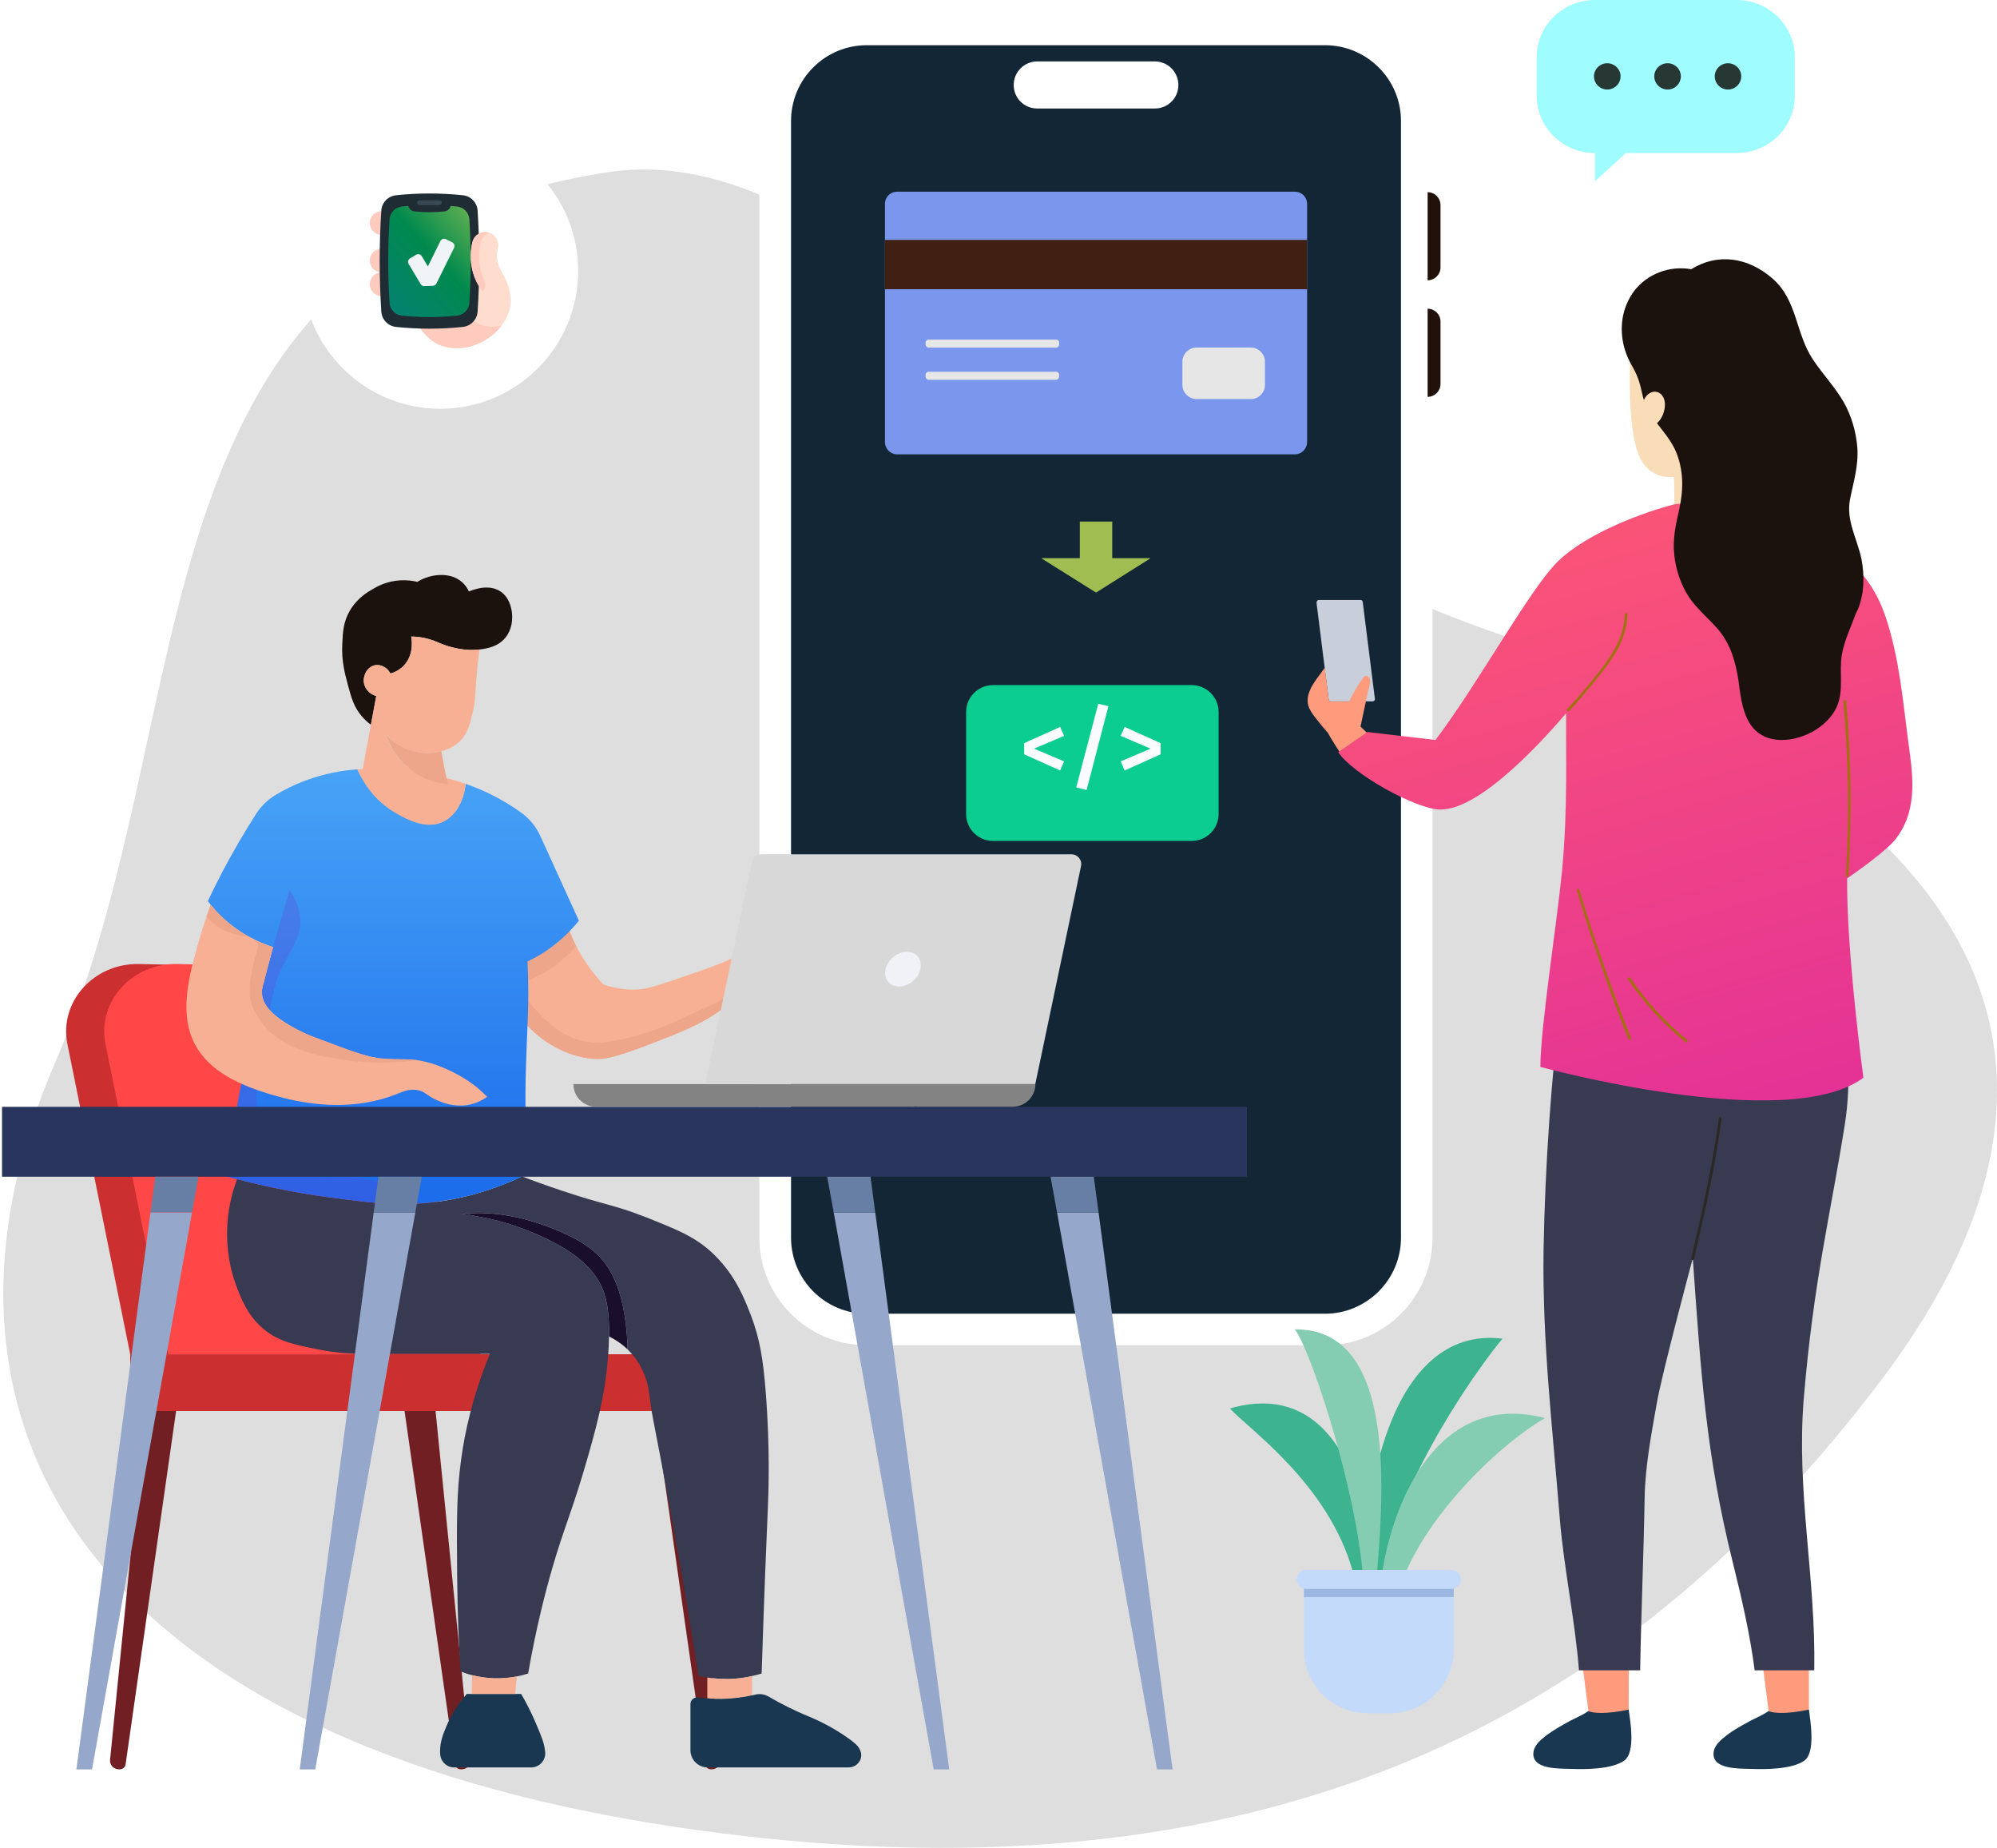 <svg width="601" height="556" viewBox="0 0 601 556" fill="none" xmlns="http://www.w3.org/2000/svg">
<path d="M182.709 51.855C256.604 40.409 320.06 146.895 454.207 191.86C588.457 236.825 642.302 314.594 566.237 415.152C490.172 515.813 381.759 576.311 203.482 549.741C25.205 523.068 -29.776 427.007 16.731 319.397C63.238 211.685 35.85 74.644 182.709 51.855Z" fill="black" fill-opacity="0.13"/>
<path d="M260.85 404.765C243.015 404.765 228.52 390.27 228.52 372.435V36.377C228.52 18.542 243.015 4.047 260.85 4.047H398.786C416.621 4.047 431.117 18.542 431.117 36.377V372.435C431.117 390.27 416.621 404.765 398.786 404.765H260.85Z" fill="white"/>
<path d="M421.626 372.438C421.626 384.996 411.339 395.283 398.781 395.283H260.844C248.286 395.283 238.066 384.996 238.066 372.438V36.38C238.066 23.822 248.286 13.602 260.844 13.602H398.781C411.339 13.602 421.626 23.822 421.626 36.38V372.438Z" fill="#132636"/>
<g filter="url(#filter0_d_3962_2552)">
<path d="M366.75 241.328C366.75 245.814 363.113 249.451 358.627 249.451H298.873C294.387 249.451 290.75 245.814 290.75 241.328V210.678C290.75 206.192 294.387 202.555 298.873 202.555H358.627C363.113 202.555 366.75 206.192 366.75 210.678V241.328Z" fill="#0ACD8F"/>
</g>
<path d="M320.239 221.424L311.2 225.257L320.239 229.09L319.056 231.835L308.219 226.961V223.601L319.056 218.727L320.239 221.424Z" fill="#F9FBFC"/>
<path d="M333.593 212.468L327.015 237.691L323.892 236.933L330.517 211.758L333.593 212.468Z" fill="#F9FBFC"/>
<path d="M349.298 223.601V226.961L338.461 231.835L337.278 229.09L346.269 225.257L337.278 221.424L338.461 218.727L349.298 223.601Z" fill="#F9FBFC"/>
<path d="M429.646 84.339V57.82C431.783 57.82 433.52 59.557 433.52 61.695V80.531C433.52 82.602 431.783 84.339 429.646 84.339Z" fill="#20110B"/>
<path d="M429.646 119.409V92.891C431.783 92.891 433.52 94.627 433.52 96.698V115.535C433.52 117.673 431.783 119.409 429.646 119.409Z" fill="#20110B"/>
<path d="M347.557 32.645H312.155C308.214 32.645 305.074 29.506 305.074 25.565C305.074 21.691 308.214 18.484 312.155 18.484H347.557C351.498 18.484 354.638 21.691 354.638 25.565C354.638 29.506 351.498 32.645 347.557 32.645Z" fill="white"/>
<path d="M389.703 136.701H270.002C267.931 136.701 266.328 135.031 266.328 133.027V61.354C266.328 59.283 267.931 57.68 270.002 57.68H389.703C391.707 57.68 393.377 59.283 393.377 61.354V133.027C393.377 135.031 391.707 136.701 389.703 136.701Z" fill="#7A97ED"/>
<path d="M393.377 87.017H266.328V72.188H393.377V87.017Z" fill="#402013"/>
<path d="M318.761 103.115V103.582C318.761 104.117 318.361 104.584 317.826 104.584H279.484C278.95 104.584 278.549 104.117 278.549 103.582V103.115C278.549 102.58 278.95 102.18 279.484 102.18H317.826C318.361 102.18 318.761 102.58 318.761 103.115Z" fill="#E6E6E6"/>
<path d="M318.761 112.795V113.262C318.761 113.797 318.361 114.264 317.826 114.264H279.484C278.95 114.264 278.549 113.797 278.549 113.262V112.795C278.549 112.26 278.95 111.859 279.484 111.859H317.826C318.361 111.859 318.761 112.26 318.761 112.795Z" fill="#E6E6E6"/>
<path d="M376.413 120.075H360.114C357.777 120.075 355.839 118.138 355.839 115.8V108.853C355.839 106.515 357.777 104.578 360.114 104.578H376.413C378.818 104.578 380.688 106.515 380.688 108.853V115.8C380.688 118.138 378.818 120.075 376.413 120.075Z" fill="#E6E6E6"/>
<path d="M334.727 167.951V156.93H324.975V167.951H313.552V168.085L329.851 178.305L346.083 168.085V167.951H334.727Z" fill="#9FBD51"/>
<path d="M410.127 181.195L413.774 210.273C413.87 210.657 413.486 211.041 413.102 211.041H400.53C400.147 211.041 399.859 210.753 399.859 210.465L396.212 181.387C396.212 180.907 396.5 180.523 396.884 180.523H409.455C409.839 180.523 410.127 180.811 410.127 181.195Z" fill="#C8CFDA"/>
<path d="M397.937 218.533C398.513 219.173 399.088 219.844 399.664 220.548C400.336 221.988 404.175 227.842 404.175 227.842L416.074 224.963C413.835 222.851 411.628 220.74 409.453 218.629C409.901 216.518 410.348 214.406 410.796 212.295C411.116 210.887 411.404 209.48 411.66 208.072C411.948 207.017 412.428 205.769 412.332 204.714C412.236 204.138 411.948 203.466 411.372 203.37C410.7 203.274 410.317 203.754 410.029 204.234C408.493 206.345 407.246 208.648 405.998 211.047H400.528C400.528 211.047 399.952 210.951 399.856 210.472L398.705 200.875C398.705 200.875 398.417 201.259 397.745 202.219C395.634 205.098 392.275 209.128 394.002 213.063C394.962 215.078 396.593 216.805 397.937 218.533Z" fill="#FF9B7D"/>
<path d="M544.39 516.89L532.586 517.274L528.651 486.757L544.39 486.469V516.89Z" fill="#FF9B7D"/>
<path d="M515.697 527.538C515.409 532.336 523.087 532.144 526.829 532.24C531.628 532.432 539.401 532.336 543.048 529.745C546.503 527.25 544.775 517.366 544.391 514.391C544.391 514.391 536.234 516.31 532.203 514.87C530.572 516.022 528.461 516.886 526.637 517.845C524.238 519.189 521.839 520.436 519.728 522.068C518 523.411 515.793 525.139 515.697 527.538Z" fill="#193750"/>
<path d="M490.158 516.89L478.355 517.274L474.42 486.757L490.254 486.469L490.158 516.89Z" fill="#FF9B7D"/>
<path d="M461.466 527.538C461.178 532.336 468.855 532.144 472.694 532.24C477.396 532.432 485.17 532.336 488.816 529.745C492.367 527.25 490.544 517.366 490.16 514.391C490.16 514.391 482.003 516.31 477.972 514.87C476.341 516.022 474.229 516.886 472.406 517.845C470.007 519.189 467.704 520.436 465.496 522.068C463.769 523.411 461.562 525.139 461.466 527.538Z" fill="#193750"/>
<path d="M475.187 502.581H493.613C493.9 485.115 494.668 467.841 494.956 450.472C495.148 441.067 496.971 431.566 498.603 422.257C500.234 412.949 509.447 378.593 509.447 378.593C511.846 412.181 513.286 437.228 521.539 470.337C524.13 480.701 526.721 492.025 528.064 502.581H546.01C546.49 474.463 540.54 448.744 542.843 420.818C545.818 385.118 551 365.062 555.223 338.191C557.334 325.044 555.799 311.704 554.935 298.461H470.005C466.838 324.276 465.015 350.187 464.535 376.194C464.151 404.024 467.222 429.263 469.429 456.997C470.581 471.296 474.131 488.282 475.187 502.581Z" fill="#373A50"/>
<path d="M490.646 107.109C490.454 111.332 489.878 127.838 492.949 136.283C496.02 144.824 503.697 143.481 503.697 143.481C503.985 145.304 503.889 154.325 503.889 154.325C511.374 156.34 523.562 154.037 523.562 154.037C521.547 148.375 522.698 130.813 522.698 130.813C513.486 112.196 490.646 107.109 490.646 107.109Z" fill="#F9DCB8"/>
<path d="M574.13 221.889C572.69 210.565 571.539 198.761 568.18 187.821C566.836 183.31 565.013 178.992 562.326 175.249C559.543 171.123 555.704 168.148 551.961 165.173C544.572 159.511 531.329 153.945 523.076 149.914L503.882 151.737C495.053 154.041 478.067 160.086 468.951 168.819C460.506 176.977 444.959 205.574 432.004 222.656L411.563 220.257L402.734 226.303C407.052 232.925 426.054 243.385 433.251 243.577C446.015 243.961 466.551 220.161 471.35 214.595C471.158 225.056 471.926 243.001 470.102 262.003C468.471 278.413 463.576 309.41 463.576 321.022C463.576 321.022 537.758 341.367 560.79 324.285C560.79 324.285 555.704 286.762 555.896 264.306C559.447 261.811 568.084 255.765 570.675 252.214C577.488 243.193 575.569 232.541 574.13 221.889Z" fill="url(#paint0_linear_3962_2552)"/>
<path d="M560.216 168.237C558.969 162.192 555.514 156.626 556.761 150.292C557.817 144.918 559.353 140.215 558.969 134.649C558.585 129.947 557.241 125.245 554.938 121.118C552.251 116.416 548.508 112.577 545.533 108.067C540.351 100.197 540.927 90.505 533.634 83.979C526.052 77.261 516.84 76.11 508.97 81.004C502.541 79.853 495.631 82.348 491.6 87.818C486.802 94.535 487.09 103.268 491.217 110.178C492.656 112.673 493.52 115.072 494.096 117.951C494.575 120.158 495.247 122.174 496.399 124.093C498.99 128.316 502.541 131.482 504.46 136.089C506.667 141.559 506.667 147.221 505.42 152.979C504.364 157.681 503.308 162.192 503.884 167.086C504.364 171.404 505.803 175.723 508.107 179.37C510.602 183.208 514.152 185.991 517.127 189.446C520.774 193.765 522.31 199.043 523.173 204.609C523.749 208.735 524.133 213.15 526.148 216.892C530.083 224.282 539.008 223.61 545.341 220.251C548.604 218.428 551.579 215.741 553.019 212.094C554.842 207.296 553.499 202.114 554.266 197.219C555.034 192.709 557.049 188.678 558.585 184.456C558.777 184.072 558.969 183.688 559.161 183.304C561.08 178.506 561.176 173.324 560.216 168.237Z" fill="#1B120E"/>
<path d="M500.812 123.612C500.141 126.491 498.029 128.507 496.206 128.027C494.383 127.451 493.519 124.764 494.191 121.789C494.958 118.91 496.878 117.47 498.701 117.95C500.525 118.43 501.58 120.733 500.812 123.612Z" fill="#F9DCB8"/>
<path d="M509.838 378.791C513.005 364.876 516.268 350.864 518.091 336.661C518.187 336.086 517.419 335.894 517.323 336.374C515.404 350.577 512.237 364.684 508.974 378.599C508.878 379.174 509.742 379.366 509.838 378.791Z" fill="#2B2826"/>
<path d="M472.407 213.822C474.646 211.327 476.822 208.8 478.933 206.24C483.923 200.099 489.681 193.381 489.777 184.84C489.777 184.264 489.009 184.36 488.913 184.936C488.817 193.573 482.484 200.578 477.493 206.72C475.638 208.96 473.719 211.135 471.735 213.246C471.16 213.918 472.023 214.206 472.407 213.822Z" fill="#A46E14"/>
<path d="M556.289 263.431C557.345 245.965 557.153 228.403 555.618 211.033C555.522 210.458 554.754 210.458 554.754 211.033C556.289 228.403 556.577 245.965 555.522 263.431C555.426 263.911 556.289 263.911 556.289 263.431Z" fill="#A46E14"/>
<path d="M474.528 267.946C479.07 283.045 484.22 297.919 489.978 312.57C490.17 313.05 491.034 312.858 490.842 312.282C485.02 297.695 479.838 282.853 475.295 267.754C475.199 267.178 474.336 267.37 474.528 267.946Z" fill="#A46E14"/>
<path d="M489.885 294.624C494.779 301.822 500.633 308.251 507.351 313.626C507.735 313.913 508.215 313.242 507.735 312.858C501.209 307.58 495.451 301.342 490.653 294.24C490.269 293.76 489.597 294.24 489.885 294.624Z" fill="#A46E14"/>
<path d="M416.43 472.911C420.648 444.659 446.69 409.115 452.203 402.789C417.955 398.597 409.52 451.646 411.07 477.332L416.43 472.911Z" fill="#3DB390"/>
<path d="M407.257 473.356C400.042 446.451 375.118 429.48 370.164 423.788C403.853 414.032 413.482 454.2 412.084 477.345L407.257 473.356Z" fill="#3DB390"/>
<path d="M410.263 475.333C408.307 447.971 394.206 405.466 389.659 400.004C421.468 399.495 415.955 453.128 414.303 474.876L410.263 475.333Z" fill="#84CDB3"/>
<path d="M420.141 481.459C425.756 459.05 450.197 435.244 464.984 426.683C429.262 417.409 415.492 459.635 414.856 484.838L420.141 481.459Z" fill="#84CDB3"/>
<path d="M437.492 477.336H392.421V496.416C392.421 506.909 401.008 515.496 411.501 515.496H418.412C428.905 515.496 437.492 506.909 437.492 496.416V477.336Z" fill="#C4DAFB"/>
<path d="M437.492 477.336H392.421V480.563H437.492V477.336Z" fill="#9BB7E1"/>
<path d="M436.838 472.383H393.088C391.513 472.383 390.243 473.678 390.243 475.254C390.243 476.803 391.513 478.099 393.088 478.099H436.838C438.414 478.099 439.684 476.803 439.684 475.254C439.684 473.678 438.414 472.383 436.838 472.383Z" fill="#C4DAFB"/>
<path d="M479.99 0H522.649C532.317 0 540.141 7.724 540.141 17.269V28.782C540.141 38.327 532.317 46.051 522.649 46.051H489.327L479.99 54.54V46.051C470.322 46.051 462.462 38.327 462.462 28.782V17.269C462.462 7.724 470.322 0 479.99 0Z" fill="#9FFDFF"/>
<path d="M483.693 19.031C485.907 19.031 487.715 20.817 487.715 22.966C487.715 25.152 485.907 26.937 483.693 26.937C481.515 26.937 479.707 25.152 479.707 22.966C479.707 20.817 481.515 19.031 483.693 19.031Z" fill="#273734"/>
<path d="M501.873 19.031C504.051 19.031 505.859 20.817 505.859 22.966C505.859 25.152 504.051 26.937 501.873 26.937C499.659 26.937 497.851 25.152 497.851 22.966C497.851 20.817 499.659 19.031 501.873 19.031Z" fill="#273734"/>
<path d="M520.041 19.031C522.255 19.031 524.026 20.817 524.026 22.966C524.026 25.152 522.255 26.937 520.041 26.937C517.827 26.937 516.056 25.152 516.056 22.966C516.056 20.817 517.827 19.031 520.041 19.031Z" fill="#273734"/>
<path d="M174 81.5C174 58.579 155.421 40 132.5 40C109.579 40 91 58.579 91 81.5C91 104.421 109.579 123 132.5 123C155.421 123 174 104.421 174 81.5Z" fill="white"/>
<g clip-path="url(#clip0_3962_2552)">
<path d="M114.845 63.531C112.878 63.531 111.284 65.126 111.284 67.092C111.284 69.059 112.878 70.653 114.845 70.653V74.841C112.878 74.841 111.284 76.436 111.284 78.402C111.284 80.369 112.878 81.963 114.845 81.963C112.878 81.963 111.284 83.557 111.284 85.524C111.284 87.49 112.878 89.085 114.845 89.085V63.531Z" fill="#FFCBBE"/>
<path d="M153.137 93.959C152.62 95.394 151.864 96.751 150.922 97.986H150.921C146.918 103.233 139.554 106.296 132.862 104.021C127.518 102.203 124.422 95.422 124.422 95.422C124.422 95.422 123.591 91.476 120.305 89.814C119.428 89.37 118.378 89.09 117.121 89.09L142.189 72.812C142.71 70.71 144.836 69.431 146.936 69.952C149.038 70.474 150.318 72.601 149.796 74.701C149.214 77.049 149.58 79.485 150.829 81.56C150.829 81.56 155.267 88.052 153.137 93.959Z" fill="#FFDDCE"/>
<path d="M150.921 97.985C146.918 103.233 139.555 106.296 132.862 104.02C127.518 102.203 124.422 95.422 124.422 95.422C124.422 95.422 123.591 91.476 120.305 89.814L121.147 87.914L140.369 88.058C138.504 93.079 142.251 99.88 150.921 97.985Z" fill="#FFCBBE"/>
<path d="M139.305 98.366C132.598 99.075 125.892 99.075 119.186 98.366C116.78 98.111 114.906 96.165 114.752 93.751C114.105 83.622 114.105 73.494 114.752 63.366C114.906 60.952 116.78 59.006 119.186 58.751C125.892 58.041 132.598 58.041 139.305 58.751C141.71 59.006 143.584 60.952 143.738 63.366C144.385 73.494 144.385 83.622 143.738 93.751C143.584 96.165 141.71 98.111 139.305 98.366Z" fill="#202C34"/>
<path d="M141.249 91.141C141.122 93.14 139.57 94.753 137.577 94.964C132.022 95.552 126.467 95.552 120.913 94.964C118.92 94.753 117.368 93.14 117.24 91.141C116.705 82.752 116.705 74.362 117.24 65.974C117.368 63.974 118.92 62.362 120.913 62.15C121.563 62.082 122.212 62.021 122.862 61.969C123.087 62.849 123.839 63.517 124.77 63.616C127.753 63.931 130.736 63.931 133.719 63.616C134.651 63.517 135.403 62.849 135.628 61.969C136.278 62.021 136.928 62.082 137.577 62.15C139.57 62.362 141.122 63.974 141.249 65.974C141.785 74.362 141.785 82.752 141.249 91.141Z" fill="url(#paint1_linear_3962_2552)"/>
<path d="M132.266 61.702H126.224C125.836 61.702 125.521 61.388 125.521 60.999C125.521 60.611 125.836 60.297 126.224 60.297H132.266C132.654 60.297 132.969 60.611 132.969 60.999C132.969 61.388 132.654 61.702 132.266 61.702Z" fill="#384954"/>
<path d="M145.282 87.699C141.597 83.185 141.101 77.193 142.189 72.812C142.71 70.711 144.835 69.431 146.937 69.952C149.038 70.474 150.318 72.6 149.796 74.7C149.213 77.049 149.58 79.485 150.829 81.56L145.282 87.699Z" fill="#FFDDCE"/>
<path d="M145.282 87.7C141.597 83.185 141.101 77.194 142.189 72.812C142.71 70.71 144.835 69.431 146.936 69.952C147.047 69.98 147.156 70.011 147.263 70.048C146.046 70.464 145.061 71.471 144.729 72.812C143.887 76.2 143.993 80.55 145.787 84.436C146.29 85.525 146.086 86.81 145.282 87.7Z" fill="#FFCBBE"/>
<path d="M126.607 85.492L122.983 79.43C122.634 78.846 122.824 78.089 123.408 77.74L125.236 76.647C125.82 76.298 126.577 76.488 126.926 77.073L128.765 80.148L132.542 72.529C132.844 71.919 133.583 71.67 134.193 71.972L136.101 72.918C136.711 73.22 136.96 73.96 136.658 74.569L131.336 85.306C131.136 85.71 130.731 85.972 130.28 85.99L127.712 86.091C127.262 86.108 126.838 85.879 126.607 85.492Z" fill="#F1F4F6"/>
</g>
<path d="M138.723 532.382H138.913C140.523 532.351 141.754 531.025 141.596 529.541L130.926 423L121.645 423.821L136.956 530.93C137.082 531.783 137.839 532.382 138.723 532.382Z" fill="#721F23"/>
<path d="M35.992 532.382H35.803C34.193 532.351 32.962 531.025 33.12 529.541L43.79 423L53.102 423.821L37.792 530.93C37.665 531.783 36.908 532.382 35.992 532.382Z" fill="#721F23"/>
<path d="M214.007 532.382H214.196C215.806 532.351 217.037 531.025 216.879 529.541L206.209 423L196.928 423.821L212.239 530.93C212.365 531.783 213.123 532.382 214.007 532.382Z" fill="#721F23"/>
<path d="M39.194 407.493L20.253 313.989C17.822 301.331 28.303 289.745 41.941 290.061L78.465 290.882C91.061 291.166 102.015 299.594 105.519 311.717L133.204 407.493H39.194Z" fill="#CC2F30"/>
<path d="M50.656 407.493L31.715 313.989C29.284 301.331 39.764 289.745 53.402 290.061L89.926 290.882C102.522 291.166 113.476 299.594 116.98 311.717L144.665 407.493H50.656Z" fill="#FF4747"/>
<path d="M40.896 424.547H192.517C193.464 424.547 194.222 423.789 194.222 422.842V409.205C194.222 408.258 193.464 407.5 192.517 407.5H39.191V422.842C39.191 423.789 39.949 424.547 40.896 424.547Z" fill="#CC2F30"/>
<path d="M109.412 424.547H207.242C208 424.547 208.631 423.915 208.631 423.158V408.889C208.631 408.131 208 407.5 207.242 407.5H109.412C108.655 407.5 108.023 408.131 108.023 408.889V423.158C108.023 423.915 108.655 424.547 109.412 424.547Z" fill="#CC2F30"/>
<path d="M152.098 191.879C149.888 194.562 146.668 195.162 144.3 195.415C143.942 195.436 143.606 195.467 143.29 195.51C138.081 195.92 133.094 193.836 132.494 193.584C131.641 193.205 130.158 192.511 127.948 192.005C126.212 191.627 124.728 191.532 123.749 191.532C123.876 192.069 124.76 196.93 121.476 200.339C120.056 201.76 118.477 202.391 117.499 202.644C116.583 200.939 114.816 199.929 113.111 200.118C110.775 200.403 109.291 202.896 109.481 205.106C109.638 207.095 111.154 208.863 113.237 209.431C112.711 212.314 112.174 215.197 111.627 218.08C110.775 217.449 109.828 216.628 108.912 215.555C106.545 212.809 105.756 210.062 104.714 206.148C103.798 202.739 102.757 198.95 103.009 193.805C103.167 190.206 103.325 187.144 105.25 183.798C107.492 179.947 110.743 178.053 112.259 177.2C113.584 176.411 116.457 174.833 120.529 174.612C122.487 174.517 124.223 174.738 125.612 175.085C125.707 174.99 125.833 174.927 125.959 174.864C129.653 172.686 135.587 171.928 139.218 175.306C140.102 176.127 140.701 177.074 141.112 177.958C142.848 177.263 147.394 175.622 150.835 178.116C153.266 179.883 153.802 182.756 153.992 183.798C154.086 184.398 154.781 188.565 152.098 191.879Z" fill="#1B120E"/>
<path d="M144.304 195.414C143.83 198.792 143.578 201.57 143.42 203.622C142.978 208.894 143.073 210.851 142.347 213.976C141.4 217.922 140.831 220.542 138.59 222.815C136.854 224.614 134.739 225.561 132.813 226.035C130.288 226.698 128.046 226.571 127.415 226.508C121.038 226.13 117.06 222.026 116.113 221.016C116.587 222.405 119.397 230.36 127.794 234.179C130.288 235.316 132.687 235.821 134.802 236.01C136.222 242.198 137.895 247.911 139.695 253.152L105.728 249.837C107.685 239.262 109.674 228.655 111.631 218.08C112.178 215.197 112.715 212.313 113.241 209.43C111.157 208.862 109.642 207.094 109.484 205.105C109.295 202.896 110.778 200.402 113.114 200.118C114.819 199.928 116.587 200.938 117.502 202.643C118.481 202.391 120.059 201.759 121.48 200.339C124.763 196.929 123.879 192.068 123.753 191.531C124.732 191.531 126.215 191.626 127.951 192.005C130.161 192.51 131.645 193.204 132.497 193.583C133.097 193.836 138.085 195.919 143.294 195.509C143.609 195.467 143.946 195.435 144.304 195.414Z" fill="#F7B094"/>
<path d="M253.626 275.344C253.626 276.291 253.499 277.586 252.647 278.469C251.447 279.669 249.806 279.132 245.702 279.259C240.651 279.385 238.82 280.269 237.905 280.805C236.579 281.595 235.127 282.857 235.379 283.457C235.853 284.499 241.756 282.226 242.703 283.836C243.113 284.562 242.324 285.762 241.914 286.361C240.809 288.003 239.231 288.792 237.526 289.487C232.728 291.475 232.002 291.002 229.918 292.201C227.74 293.496 227.487 294.601 225.057 297.284C222.72 299.841 220.732 301.23 216.944 303.913C210.63 308.396 204.821 310.637 194.941 314.425C184.207 318.529 181.524 318.687 179.63 318.624C173.821 318.466 169.528 316.319 167.571 315.309C163.436 313.194 160.31 310.416 158.006 307.764C158.037 307.165 158.069 306.565 158.069 305.933C158.153 299.999 158.195 294.117 158.195 288.287C161.605 286.74 165.393 284.499 168.897 281.09C169.654 280.364 170.317 279.637 170.949 278.911C172.117 282.226 173.885 286.077 176.631 290.055C178.273 292.486 179.977 294.506 181.587 296.211C183.576 296.905 186.543 297.726 190.174 297.757C193.709 297.821 196.172 297.094 202.548 294.948C214.166 291.002 220.037 288.982 222.531 286.961C224.299 285.509 225.94 283.804 230.328 280.3C234.495 276.986 235.758 276.323 236.642 275.944C240.998 273.955 244.976 274.05 246.586 274.082C249.585 274.176 252.016 274.808 253.626 275.344Z" fill="#F7B094"/>
<path d="M225.341 296.969C225.256 297.053 225.162 297.158 225.057 297.284C222.72 299.841 220.732 301.23 216.944 303.914C210.63 308.396 204.821 310.638 194.941 314.426C184.207 318.53 181.524 318.687 179.63 318.624C173.821 318.466 169.528 316.32 167.571 315.31C163.436 313.195 160.31 310.417 158.006 307.765C158.037 307.165 158.037 306.565 158.037 305.934C158.08 303.956 158.101 301.977 158.101 299.999C159.016 301.294 160.089 302.588 161.321 303.945C163.72 306.534 167.95 311.111 174.421 313.005C180.104 314.647 184.744 313.416 192.257 311.427C196.456 310.29 199.991 308.965 211.735 303.472C215.365 301.799 219.974 299.589 225.341 296.969Z" fill="#EDA68A"/>
<path d="M173.412 284.691C173.412 284.691 173.444 284.723 173.412 284.723C171.802 286.553 169.75 288.511 167.225 290.373C164.131 292.614 161.037 294.224 158.165 295.361C158.186 292.983 158.196 290.626 158.196 288.29C161.605 286.743 165.394 284.502 168.898 281.092C169.655 280.366 170.318 279.64 170.95 278.914C171.581 280.713 172.402 282.671 173.412 284.691Z" fill="#EDA68A"/>
<path d="M155.23 262.023C157.408 272.725 158.387 281.943 158.766 289.298" stroke="#FF797D" stroke-width="0.531" stroke-miterlimit="10"/>
<path d="M68.347 370.921C68.284 378.939 70.367 384.842 70.904 386.326C72.514 390.619 74.439 395.859 79.459 399.995C83.91 403.656 88.487 404.572 95.558 405.992C101.588 407.192 106.702 407.413 110.269 407.381H147.425C142.153 420.198 139.88 431.089 138.807 438.949C137.386 449.114 137.449 457.858 137.575 473.705C137.67 485.859 138.144 495.929 138.586 502.906C139.533 503.284 140.701 503.695 142.058 504.042C143.921 504.516 146.162 504.894 148.656 504.989C151.276 505.052 153.612 504.8 155.538 504.421C156.864 504.168 158.032 503.853 158.947 503.537C161.315 489.868 164.124 479.103 166.145 472.064C170.028 458.648 172.174 455.049 177.036 437.939C180.477 425.943 182.276 417.799 183.002 408.108C183.17 405.919 183.265 403.92 183.286 402.11C183.476 392.229 181.708 387.967 179.94 385.063C175.836 378.402 168.291 374.362 161.315 371.299C157.653 369.689 153.865 368.364 150.013 367.353C148.077 366.848 146.12 366.427 144.142 366.091C142.437 365.807 140.164 365.112 138.459 365.333C149.571 363.881 161.252 367.006 171.259 371.805C175.11 373.667 178.867 376.035 181.581 379.412C185.748 384.621 187.422 391.408 188.274 397.88C188.621 400.563 188.842 403.278 188.842 405.992C189.473 406.624 190.105 407.287 190.705 408.044C193.925 412.053 194.966 416.315 195.345 419.093C195.692 421.903 196.103 424.712 196.639 427.49C199.312 441.191 201.901 455.133 204.405 469.317C206.468 481.082 208.404 492.72 210.214 504.231C211.003 504.421 211.887 504.61 212.865 504.736C215.233 505.115 218.106 505.336 221.326 505.084C223.188 504.926 224.861 504.673 226.345 504.295C227.387 504.074 228.365 503.821 229.218 503.537C229.944 480.65 230.638 464.014 231.112 453.06C231.238 449.84 231.838 436.14 230.417 418.493C229.66 409.055 228.681 402.804 225.966 395.733C223.977 390.556 221.326 383.863 215.17 377.771C209.709 372.341 204.31 370.195 194.461 366.28C185.085 362.555 181.834 362.555 168.986 358.23C164.377 356.684 160.336 355.231 157.116 353.969C151.15 356.81 142.374 360.188 131.357 361.64C120.371 363.06 111.942 361.955 99.41 360.314C92.212 359.367 82.584 357.757 71.346 354.79C69.862 358.767 68.378 364.26 68.347 370.921Z" fill="#373A50"/>
<path d="M138.463 365.342C140.168 365.121 142.441 365.816 144.146 366.1C146.124 366.437 148.081 366.858 150.017 367.363C153.869 368.373 157.657 369.699 161.319 371.309C168.295 374.371 175.84 378.412 179.944 385.072C181.712 387.977 183.48 392.238 183.29 402.119C184.995 402.971 186.984 404.202 188.846 406.002C188.846 403.287 188.625 400.572 188.278 397.889C187.426 391.417 185.752 384.63 181.585 379.422C178.871 376.044 175.114 373.676 171.263 371.814C161.256 367.016 149.575 363.89 138.463 365.342Z" fill="#1A0F2B"/>
<path d="M212.864 504.747V511.029C214.211 511.155 215.642 511.208 217.157 511.186C220.63 511.123 223.755 510.681 226.343 510.113V504.305C224.86 504.684 223.187 504.936 221.324 505.094C218.104 505.346 215.231 505.125 212.864 504.747Z" fill="#F7B094"/>
<path d="M207.789 512.761V526.619C207.789 529.46 210.093 531.796 212.966 531.796H255.425C257.792 531.796 259.687 529.555 259.087 527.251C259.087 527.23 259.076 527.209 259.055 527.188C258.645 525.609 257.477 524.662 255.993 523.526C249.995 519.106 244.313 516.833 242.008 515.886C239.294 514.718 235.632 513.014 231.37 510.52C230.139 509.794 228.687 509.541 227.329 509.888C227.014 509.983 226.698 510.046 226.351 510.109C223.762 510.678 220.637 511.12 217.164 511.183C215.649 511.204 214.218 511.151 212.871 511.025C211.892 510.962 210.977 510.867 210.093 510.741C208.862 510.583 207.789 511.53 207.789 512.761Z" fill="#193750"/>
<path d="M132.437 527.097C132.437 527.286 132.447 527.476 132.468 527.665C132.531 529.97 134.394 531.801 136.698 531.801H159.869C162.363 531.801 164.32 529.622 164.068 527.129C164.068 527.044 164.057 526.96 164.036 526.876C163.784 524.508 163.026 522.646 161.511 519.079C159.838 515.07 158.133 511.881 156.839 509.703H140.455C137.203 513.397 135.404 516.932 134.394 519.3C133.352 521.762 132.437 524.003 132.437 527.097Z" fill="#193750"/>
<path d="M141.975 509.698H155.044C155.213 507.93 155.381 506.172 155.549 504.426C153.624 504.805 151.288 505.057 148.668 504.994C146.174 504.899 143.932 504.52 142.07 504.047C142.028 505.92 141.996 507.803 141.975 509.698Z" fill="#F7B094"/>
<path d="M174.225 277.045C173.436 277.992 172.489 279.065 171.416 280.201C169.553 282.127 167.185 284.21 164.281 286.168C162.355 287.462 160.493 288.472 158.757 289.293C158.851 291.345 158.915 293.27 158.946 295.007C158.978 295.48 158.978 295.954 158.978 296.427C159.009 298.069 158.978 299.647 158.978 301.162C158.946 303.688 158.851 306.118 158.757 308.581C158.441 316.757 157.936 325.375 158.22 339.075C158.378 345.073 158.599 349.966 158.788 353.186C158.283 353.439 157.715 353.723 157.115 354.007C151.149 356.816 142.373 360.194 131.356 361.615C129.809 361.836 128.294 361.993 126.81 362.088C126.347 362.13 125.884 362.162 125.421 362.183C124.979 362.214 124.505 362.214 124.063 362.246C123.969 362.246 123.811 362.246 123.716 362.246C119.896 362.372 116.203 362.214 112.32 361.836C112.299 361.836 112.288 361.836 112.288 361.836C110.963 361.741 109.637 361.583 108.279 361.425C105.501 361.11 102.597 360.731 99.409 360.32C94.453 359.657 88.36 358.71 81.383 357.195C80.121 356.922 78.826 356.627 77.5 356.311C75.501 355.869 73.449 355.375 71.345 354.828C70.819 354.68 70.271 354.533 69.703 354.386C69.156 354.217 68.598 354.059 68.03 353.912C69.261 345.042 70.745 335.761 72.607 326.069C72.671 325.775 72.734 325.469 72.797 325.154C73.954 319.156 75.249 313.021 76.68 306.75C76.806 306.213 76.932 305.645 77.058 305.108C77.585 302.835 78.121 300.605 78.668 298.416C78.753 298.121 78.826 297.827 78.889 297.532C78.91 297.532 78.91 297.521 78.889 297.5C78.889 297.469 78.889 297.469 78.889 297.469C79.016 296.995 79.142 296.49 79.268 296.017C79.268 295.996 79.279 295.975 79.3 295.954C79.763 294.102 80.236 292.26 80.72 290.429C81.194 288.598 81.667 286.767 82.172 285C80.784 284.558 79.363 283.989 77.879 283.358C77.532 283.169 77.153 283.011 76.774 282.821C76.743 282.821 76.743 282.79 76.743 282.79C76.332 282.6 75.89 282.379 75.48 282.158C75.164 282.001 74.88 281.843 74.596 281.685C72.45 280.485 70.303 279.002 68.251 277.234C66.894 276.066 65.662 274.866 64.621 273.667C64.431 273.446 64.242 273.256 64.084 273.067C63.926 272.846 63.768 272.657 63.61 272.467H63.579C63.232 272.025 62.884 271.552 62.537 271.141C63.947 268.174 65.452 265.154 67.051 262.081C70.303 255.926 73.681 250.212 77.058 244.908C78.605 242.509 80.689 240.489 83.151 239.068C85.55 237.648 88.486 236.133 91.927 234.87C97.578 232.755 102.85 231.808 107.553 231.492C109.195 235.186 112.636 240.931 119.202 244.656C122.296 246.392 128.104 249.707 133.281 247.276C137.038 245.508 139.563 241.215 140.132 235.849C144.014 237.206 146.635 238.469 147.676 239.005C151.149 240.71 154.116 242.572 156.579 244.309C159.23 246.14 161.314 248.665 162.64 251.601C166.491 260.093 170.342 268.553 174.225 277.045Z" fill="url(#paint2_linear_3962_2552)"/>
<path opacity="0.25" d="M68.028 353.921C69.164 354.237 70.269 354.521 71.343 354.805C82.581 357.772 92.209 359.382 99.406 360.329C110.171 361.718 117.874 362.76 126.808 362.097C117.653 355.91 109.982 354.237 104.236 354.047C98.523 353.858 92.556 355.057 86.748 351.175C81.413 347.576 79.456 341.767 78.54 339.021C76.109 331.887 77.214 325.321 79.55 312.504C81.539 301.487 82.549 295.994 84.696 291.511C87.537 285.608 91.199 281.347 90.252 275.286C89.747 271.971 88.295 269.446 87.19 267.867C85.485 273.36 83.812 279.074 82.17 285.008C80.245 291.985 78.414 299.214 76.677 306.759C72.826 323.49 70.048 339.305 68.028 353.921Z" fill="#6B3CD3"/>
<path d="M58.714 314.321C60.893 318.394 64.27 321.424 68.153 323.76C69.574 324.613 71.089 325.402 72.604 326.065C76.108 327.675 79.802 328.843 83.306 329.821C94.828 333.073 107.582 333.767 118.915 329.379C121.125 328.527 123.05 327.548 125.639 327.99C128.07 328.432 128.227 329.6 131.51 331.052C132.899 331.652 136.593 333.231 140.949 332.441C142.244 332.189 143.412 331.778 144.359 331.336C145.274 330.895 146.032 330.453 146.632 330.042C146.347 329.727 145.937 329.348 145.432 328.874C145.116 328.559 144.769 328.243 144.453 327.959C141.928 325.749 139.687 324.423 138.234 323.602C136.972 322.908 133.973 321.266 130.279 320.098C128.48 319.53 126.965 319.183 125.544 318.993C125.544 318.993 125.544 318.993 125.513 318.993C124.629 318.867 123.745 318.804 122.892 318.772C122.471 318.751 122.051 318.741 121.63 318.741H121.44C119.388 318.709 117.21 318.741 114.337 318.457C114.106 318.415 113.853 318.373 113.58 318.331C112.506 318.173 111.37 317.92 110.044 317.573C109.392 317.383 108.697 317.173 107.961 316.942C104.583 315.868 100.29 314.227 94.26 311.954C94.26 311.954 93.692 311.764 92.808 311.354C92.555 311.259 92.303 311.133 92.05 311.038C91.777 310.912 91.493 310.775 91.198 310.628C90.472 310.312 89.651 309.902 88.83 309.428C87.189 308.576 85.421 307.503 83.811 306.303C83.653 306.177 83.464 306.019 83.306 305.893C82.485 305.23 81.696 304.504 81.033 303.746C80.938 303.652 80.875 303.557 80.781 303.462C80.749 303.431 80.749 303.431 80.749 303.399C80.602 303.252 80.475 303.104 80.37 302.957C80.307 302.862 80.275 302.799 80.244 302.736C80.118 302.568 80.012 302.41 79.928 302.263C79.823 302.115 79.728 301.957 79.644 301.789C79.202 300.937 78.981 300.147 78.886 299.421C78.823 298.853 78.823 298.317 78.855 297.843C78.855 297.717 78.886 297.591 78.886 297.496C78.886 297.496 78.897 297.485 78.918 297.464C78.981 296.928 79.107 296.454 79.234 296.044L79.297 295.981V295.949C80.212 292.224 81.191 288.562 82.169 284.995C80.433 284.427 78.602 283.701 76.74 282.817C76.392 282.533 75.982 282.343 75.509 282.185C73.078 280.891 70.616 279.281 68.248 277.229C66.417 275.651 64.87 274.041 63.608 272.463C63.576 272.463 63.576 272.463 63.576 272.463L63.386 272.305C62.944 273.536 62.534 274.704 62.155 275.809C61.019 279.092 60.135 282.059 59.441 284.553C56.789 293.96 53.853 305.23 58.714 314.321Z" fill="#F7B094"/>
<path d="M76.743 288.155C76.427 289.292 74.848 295.132 75.164 299.236C75.322 301.572 76.143 303.529 77.058 305.107C77.721 306.244 78.447 307.222 79.047 308.011C84.856 315.714 95.084 317.513 102.281 318.713C107.49 319.565 115.54 320.354 125.515 318.997C124.631 318.871 123.747 318.808 122.895 318.776C122.474 318.755 122.053 318.744 121.632 318.744H121.443C119.359 318.681 117.213 318.744 114.372 318.429C114.119 318.408 113.856 318.376 113.582 318.334C112.509 318.176 111.373 317.924 110.047 317.576C109.384 317.387 108.689 317.166 107.963 316.945C104.586 315.872 100.292 314.23 94.263 311.957C94.263 311.957 93.695 311.768 92.811 311.358C92.558 311.263 92.306 311.168 92.053 311.042C91.779 310.916 91.495 310.779 91.201 310.632C89.086 309.653 86.245 308.138 83.814 306.307C83.656 306.18 83.466 306.023 83.309 305.896C82.456 305.233 81.699 304.507 81.004 303.75C80.941 303.655 80.846 303.56 80.783 303.466C80.752 303.434 80.752 303.434 80.752 303.402C80.604 303.255 80.478 303.108 80.373 302.961C80.31 302.866 80.278 302.803 80.246 302.74C80.12 302.571 80.015 302.413 79.931 302.266C79.826 302.119 79.731 301.961 79.647 301.793C79.205 300.94 78.984 300.151 78.889 299.425C78.826 298.857 78.826 298.32 78.858 297.847C78.889 297.72 78.889 297.594 78.921 297.468C78.984 296.931 79.11 296.458 79.236 296.047L79.299 295.984V295.953C80.215 292.228 81.194 288.566 82.172 284.998C80.436 284.43 78.605 283.704 76.743 282.82C77.058 283.01 77.279 283.294 77.469 283.673C77.942 284.714 77.469 285.472 76.743 288.155Z" fill="#EDA68A"/>
<path d="M62.155 275.809C63.544 277.387 65.533 279.123 68.216 280.26C71.152 281.522 73.772 281.617 75.508 282.185C73.077 280.891 70.615 279.281 68.247 277.229C66.416 275.651 64.87 274.041 63.607 272.463C63.575 272.463 63.575 272.463 63.575 272.463L63.386 272.305C62.944 273.536 62.534 274.704 62.155 275.809Z" fill="#EDA68A"/>
<path d="M140.141 235.859C139.573 241.225 137.048 245.518 133.291 247.286C128.114 249.717 122.305 246.402 119.212 244.666C112.645 240.941 109.205 235.196 107.563 231.502C112.898 231.123 117.539 231.502 121.232 231.818C128.998 232.512 135.501 234.249 140.141 235.859Z" fill="#F7B094"/>
<path d="M134.808 236.003C132.693 235.813 130.294 235.308 127.8 234.172C119.403 230.352 116.594 222.397 116.12 221.008C117.067 222.018 121.045 226.122 127.421 226.501C128.053 226.564 130.294 226.69 132.82 226.027C133.241 228.553 133.735 231.131 134.303 233.761C134.472 234.519 134.64 235.266 134.808 236.003Z" fill="#EDA68A"/>
<path d="M375.26 354.063H0.609V333.039H375.26V354.063Z" fill="#29355D"/>
<path d="M126.936 354.055L124.979 364.851H112.446L113.898 354.055H126.936Z" fill="#677FA5"/>
<path d="M124.992 364.859L94.876 532.39H90.204L112.459 364.859H124.992Z" fill="#95A7CB"/>
<path d="M59.745 354.055L57.788 364.851H45.287L46.708 354.055H59.745Z" fill="#677FA5"/>
<path d="M57.782 364.859L27.697 532.39H22.994L45.281 364.859H57.782Z" fill="#95A7CB"/>
<path d="M263.405 364.851H250.904L248.947 354.055H261.985L263.405 364.851Z" fill="#677FA5"/>
<path d="M285.67 532.39H280.998L250.914 364.859H263.415L285.67 532.39Z" fill="#95A7CB"/>
<path d="M330.623 364.851H318.122L316.165 354.055H329.171L330.623 364.851Z" fill="#677FA5"/>
<path d="M352.88 532.39H348.208L318.124 364.859H330.625L352.88 532.39Z" fill="#95A7CB"/>
<path d="M311.611 326.188C311.611 328.082 310.821 329.786 309.59 331.017C308.359 332.248 306.654 333.006 304.76 333.006H273.981C275.844 333.006 277.58 332.248 278.811 331.017C280.043 329.786 280.8 328.082 280.8 326.188H311.611Z" fill="#838383"/>
<path d="M281.158 326.188C281.158 328.082 280.4 329.786 279.169 331.017C277.906 332.248 276.202 333.006 274.339 333.006H179.382C175.594 333.006 172.563 329.944 172.563 326.188H281.158Z" fill="#838383"/>
<path d="M322.466 257.055H229.15C227.761 257.055 226.562 258.033 226.277 259.391L212.261 326.188H311.575L324.391 265.104L325.338 260.59C325.717 258.759 324.328 257.055 322.466 257.055Z" fill="#D8D8D8"/>
<path d="M276.994 291.631C276.331 294.504 273.458 296.84 270.554 296.84C267.681 296.84 265.882 294.504 266.513 291.631C267.176 288.727 270.049 286.391 272.953 286.391C275.826 286.391 277.625 288.727 276.994 291.631Z" fill="#F1F2F7"/>
<defs>
<filter id="filter0_d_3962_2552" x="278.206" y="193.595" width="101.089" height="71.987" filterUnits="userSpaceOnUse" color-interpolation-filters="sRGB">
<feFlood flood-opacity="0" result="BackgroundImageFix"/>
<feColorMatrix in="SourceAlpha" type="matrix" values="0 0 0 0 0 0 0 0 0 0 0 0 0 0 0 0 0 0 127 0" result="hardAlpha"/>
<feOffset dy="3.584"/>
<feGaussianBlur stdDeviation="6.272"/>
<feComposite in2="hardAlpha" operator="out"/>
<feColorMatrix type="matrix" values="0 0 0 0 0 0 0 0 0 0 0 0 0 0 0 0 0 0 0.2 0"/>
<feBlend mode="normal" in2="BackgroundImageFix" result="effect1_dropShadow_3962_2552"/>
<feBlend mode="normal" in="SourceGraphic" in2="effect1_dropShadow_3962_2552" result="shape"/>
</filter>
<linearGradient id="paint0_linear_3962_2552" x1="765.204" y1="42.675" x2="854.13" y2="356.467" gradientUnits="userSpaceOnUse">
<stop stop-color="#FF5A72"/>
<stop offset="1" stop-color="#D61EA8"/>
</linearGradient>
<linearGradient id="paint1_linear_3962_2552" x1="128.019" y1="38.879" x2="90.808" y2="72.362" gradientUnits="userSpaceOnUse">
<stop offset="0.047" stop-color="#76B852"/>
<stop offset="0.469" stop-color="#00894E"/>
<stop offset="1" stop-color="#04807B"/>
</linearGradient>
<linearGradient id="paint2_linear_3962_2552" x1="283.045" y1="227.287" x2="283.045" y2="361.097" gradientUnits="userSpaceOnUse">
<stop stop-color="#49A5F7"/>
<stop offset="1" stop-color="#1C6CEB"/>
</linearGradient>
<clipPath id="clip0_3962_2552">
<rect width="46.561" height="46.561" fill="white" transform="translate(109.22 58.219)"/>
</clipPath>
</defs>
</svg>

